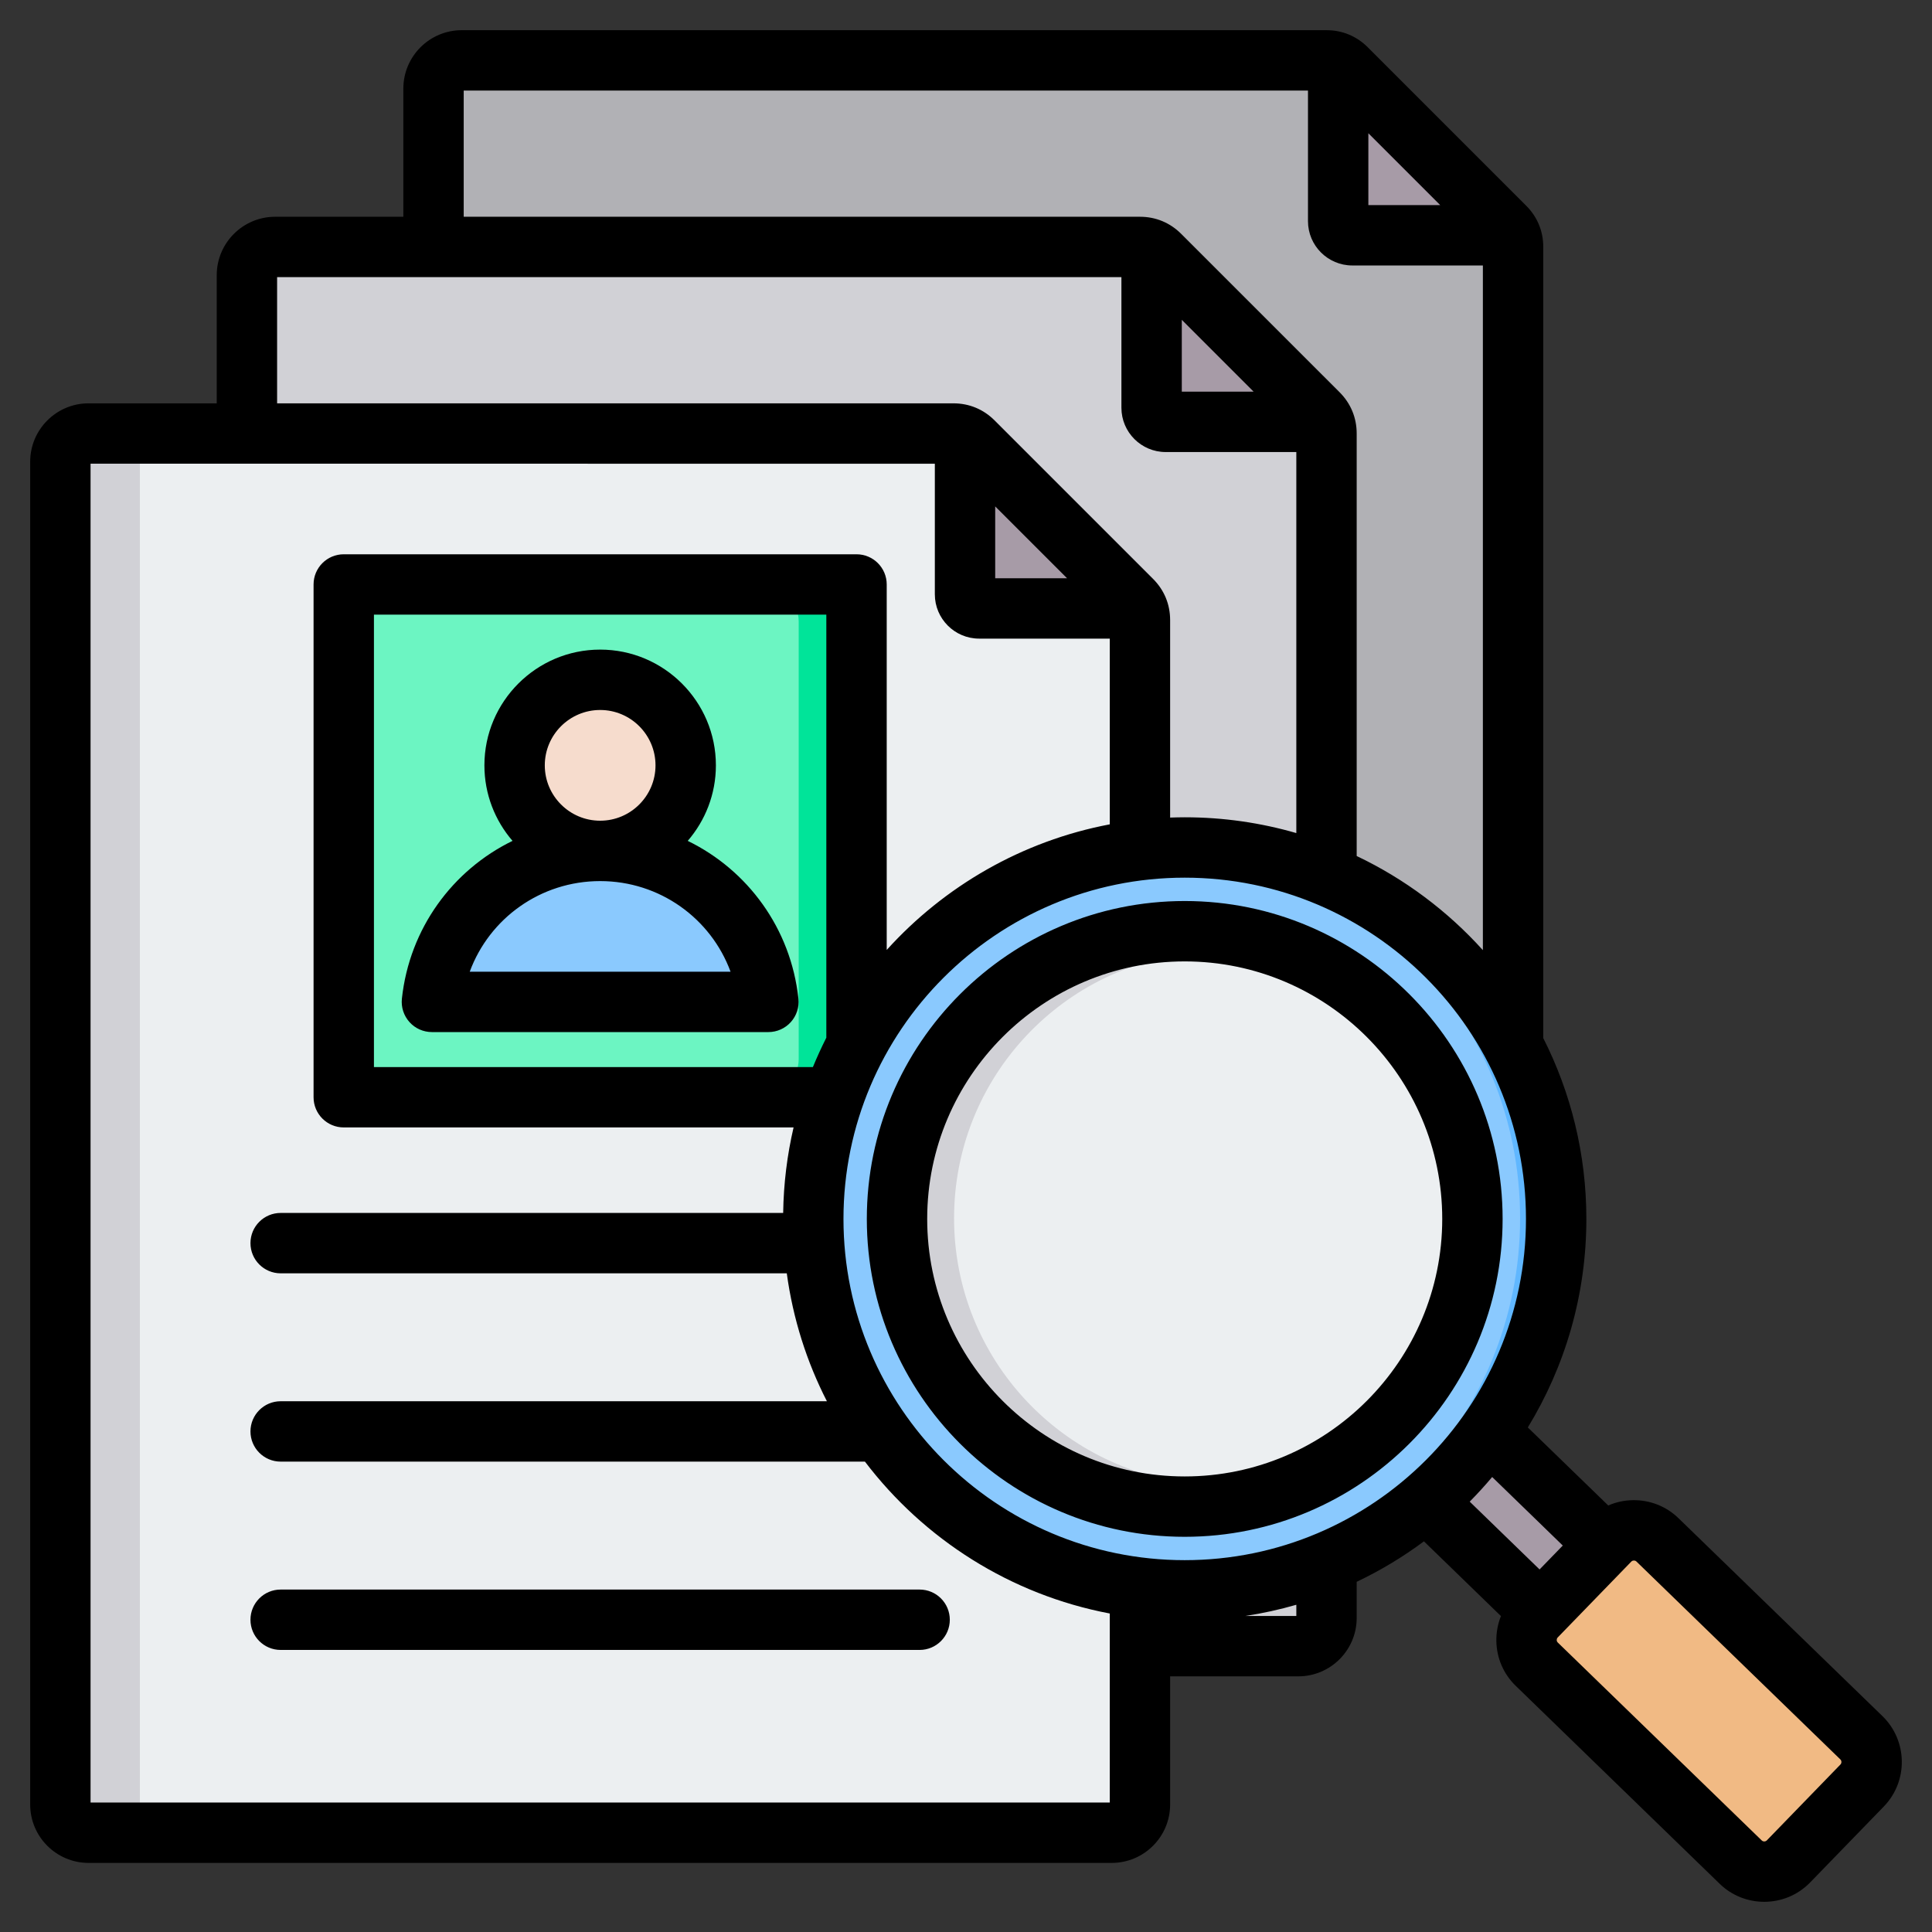 <svg id="Layer_1" enable-background="new 0 0 512 512" viewBox="0 0 512 512" xmlns="http://www.w3.org/2000/svg"><rect x="0" y="0" width="512" height="512" fill="#333333" stroke="none"/><g clip-rule="evenodd" fill-rule="evenodd"><g><g><path d="m123.503 16.178h228.234c2.05 0 3.814.731 5.264 2.181l41.802 41.802c1.449 1.45 2.18 3.214 2.18 5.264v312.598c0 4.1-3.345 7.445-7.445 7.445h-270.035c-4.101 0-7.445-3.345-7.445-7.445v-354.4c0-4.1 3.344-7.445 7.445-7.445z" fill="#b1b1b5"/><path d="m354.82 16.824c.791.361 1.518.873 2.181 1.535l41.802 41.802c.662.662 1.174 1.39 1.535 2.181h-41.796c-2.05 0-3.722-1.672-3.722-3.722z" fill="#a79ba7"/></g><g><path d="m73.476 66.205h228.234c2.051 0 3.815.731 5.264 2.181l41.803 41.802c1.45 1.45 2.18 3.214 2.18 5.265v312.597c0 4.101-3.345 7.445-7.445 7.445h-270.036c-4.101 0-7.445-3.345-7.445-7.445v-354.4c0-4.1 3.344-7.445 7.445-7.445z" fill="#d1d1d6"/><path d="m304.794 66.851c.791.361 1.518.873 2.18 1.535l41.803 41.802c.662.662 1.174 1.39 1.535 2.18h-41.796c-2.05 0-3.722-1.672-3.722-3.722z" fill="#a79ba7"/></g><g><path d="m23.449 116.232h228.234c2.05 0 3.815.731 5.264 2.181l41.803 41.802c1.449 1.45 2.18 3.214 2.18 5.264v312.598c0 4.101-3.345 7.445-7.445 7.445h-270.036c-4.101 0-7.445-3.345-7.445-7.445v-354.4c0-4.1 3.344-7.445 7.445-7.445z" fill="#eceff1"/><path d="m23.449 116.232h13.62v369.29h-13.62c-4.101 0-7.445-3.345-7.445-7.445v-354.4c0-4.1 3.344-7.445 7.445-7.445z" fill="#d1d1d6"/><path d="m254.767 116.878c.791.361 1.519.873 2.181 1.535l41.802 41.802c.662.662 1.174 1.39 1.535 2.181h-41.796c-2.05 0-3.723-1.672-3.723-3.723v-41.795z" fill="#a79ba7"/></g><g><path d="m101.107 154.716h115.891c5.5 0 10 4.5 10 10v115.891c0 5.5-4.5 10-10 10h-115.891c-5.5 0-10-4.5-10-10v-115.891c0-5.5 4.5-10 10-10z" fill="#6cf5c2"/><path d="m201.664 154.716h15.334c5.5 0 10 4.5 10 10v115.891c0 5.5-4.5 10-10 10h-15.334c5.5 0 10-4.5 10-10v-115.891c0-5.5-4.5-10-10-10z" fill="#00e499"/><path d="m118.526 265.342h81.053c2.213 0 3.852-2.005 3.41-4.174-4.167-20.452-22.254-35.842-43.936-35.842-21.683 0-39.769 15.39-43.937 35.842-.442 2.168 1.197 4.174 3.41 4.174z" fill="#8ac9fe"/><path d="m191.654 265.342h7.925c2.213 0 3.851-2.005 3.41-4.174-4.167-20.452-22.254-35.842-43.936-35.842-1.335 0-2.657.059-3.962.173 19.895 1.742 36.064 16.476 39.974 35.669.441 2.168-1.197 4.174-3.411 4.174z" fill="#60b7ff"/><circle cx="159.053" cy="202.752" fill="#f6dccd" r="22.671"/><path d="m159.053 180.081c12.521 0 22.671 10.151 22.671 22.671 0 12.521-10.151 22.672-22.671 22.672-1.072 0-2.127-.076-3.159-.22 11.026-1.537 19.513-11.002 19.513-22.452 0-11.449-8.487-20.914-19.513-22.451 1.032-.144 2.087-.22 3.159-.22z" fill="#f1cbbc"/></g><g><path d="m387.726 372.403c-4.777 6.814-10.396 12.995-16.706 18.391l45.423 44.526 17.293-17.821z" fill="#a79ba7"/><path d="m388.033 372.097c-.893 2.93-2.558 5.156-4.945 6.63l45.123 44.827 5.526-6.055z" fill="#837683"/><path d="m473.964 493.116 19.516-20.113c3.428-3.532 3.341-9.225-.19-12.653l-54.055-52.454c-3.531-3.428-9.227-3.342-12.654.19l-19.516 20.113c-3.427 3.532-3.342 9.227.19 12.654l54.055 52.452c3.533 3.427 9.227 3.343 12.654-.189z" fill="#f1ba84"/><path d="m431.238 407.896 54.055 52.454c3.531 3.428 3.618 9.121.19 12.653l-19.516 20.113c-.721.743-1.543 1.334-2.424 1.771 3.394 1.687 7.649 1.085 10.421-1.771l19.516-20.113c3.428-3.533 3.341-9.225-.191-12.653l-54.055-52.454c-2.788-2.706-6.925-3.222-10.23-1.582.804.399 1.558.926 2.234 1.582z" fill="#e3a76f"/><ellipse cx="313.962" cy="322.85" fill="#8ac9fe" rx="98.433" ry="98.433" transform="matrix(.707 -.707 .707 .707 -136.332 316.566)"/><path d="m313.963 224.417c54.363 0 98.433 44.07 98.433 98.434 0 54.363-44.07 98.433-98.433 98.433-1.602 0-3.195-.041-4.778-.117 52.143-2.493 93.655-45.555 93.655-98.316s-41.512-95.824-93.655-98.316c1.583-.077 3.175-.118 4.778-.118z" fill="#60b7ff"/><ellipse cx="313.962" cy="322.85" fill="#eceff1" rx="70.681" ry="70.681" transform="matrix(.109 -.994 .994 .109 -41.219 599.71)"/><path d="m313.963 252.169c1.606 0 3.199.059 4.778.164-36.807 2.458-65.903 33.087-65.903 70.517s29.096 68.059 65.903 70.516c-1.579.105-3.172.164-4.778.164-39.036 0-70.681-31.645-70.681-70.681 0-39.035 31.644-70.68 70.681-70.68z" fill="#d1d1d6"/></g></g><path d="m382.208 323.031c0-37.637-30.618-68.25-68.251-68.25-37.627 0-68.241 30.613-68.241 68.25 0 37.627 30.613 68.241 68.241 68.241 37.633 0 68.251-30.614 68.251-68.241zm16.001 0c0 46.449-37.802 84.237-84.252 84.237-46.449 0-84.242-37.788-84.242-84.237 0-46.459 37.792-84.251 84.242-84.251s84.252 37.792 84.252 84.251zm89.509 143.237-54.052-52.457c-.216-.212-.48-.254-.659-.254-.01 0-.01 0-.019 0-.179 0-.452.052-.668.273l-19.513 20.12c-.217.221-.259.49-.259.668 0 .188.052.452.283.668l54.048 52.452c.367.362.993.348 1.351-.019l19.508-20.111c.348-.356.348-.987-.02-1.34zm-144.178-40.989c-4.402 1.271-8.912 2.269-13.52 2.971h13.52zm-49.439 52.41h-270.101v-354.805l223.742.005v34.615c0 6.468 5.267 11.736 11.736 11.736h34.624v49.218c-23.251 4.406-43.841 16.392-59.113 33.283v-96.853c0-4.416-3.583-7.998-7.998-7.998h-135.894c-4.42 0-7.998 3.582-7.998 7.998v135.893c0 4.421 3.578 7.998 7.998 7.998h119.21c-1.699 7.301-2.645 14.881-2.759 22.662h-133.168c-4.42 0-8.003 3.583-8.003 7.998 0 4.42 3.583 8.003 8.003 8.003h134.128c1.638 12.061 5.291 23.481 10.63 33.899h-144.758c-4.42 0-8.003 3.592-8.003 7.998 0 4.42 3.583 8.003 8.003 8.003h154.837c15.634 20.549 38.55 35.26 64.884 40.25zm-220.663-370.801h179.212c4.185 0 7.975 1.568 10.936 4.534l41.973 41.973c2.971 2.966 4.538 6.746 4.538 10.94v52.33c1.28-.043 2.57-.076 3.86-.076 10.262 0 20.191 1.464 29.583 4.185v-100.978h-34.62c-6.473 0-11.732-5.263-11.732-11.736v-34.615h-223.75zm49.449-49.444h179.203c4.19 0 7.979 1.568 10.94 4.533l41.978 41.973c2.961 2.966 4.529 6.751 4.529 10.945v111.96c12.743 6.063 24.093 14.584 33.443 24.945v-181.448h-34.61c-6.468 0-11.741-5.263-11.741-11.736v-34.614h-223.742zm239.742-3.088v-19.042l19.042 19.042zm-49.439 49.444v-19.043l19.037 19.042h-19.037zm-49.453 49.438h19.042l-19.042-19.038zm-44.75 9.651h-119.888v119.893h116.329c1.092-2.65 2.278-5.244 3.559-7.782zm94.97 250.57c-49.867 0-90.427-40.57-90.427-90.428 0-49.872 40.56-90.442 90.427-90.442 49.872 0 90.442 40.57 90.442 90.442 0 49.858-40.57 90.428-90.442 90.428zm81.484-22.036c-1.893 2.26-3.884 4.43-5.95 6.529l18.515 17.969 6.153-6.341zm103.788 87.325-19.522 20.12c-3.319 3.423-7.74 5.131-12.169 5.131-4.251 0-8.511-1.577-11.797-4.769l-54.052-52.461c-3.248-3.14-5.07-7.372-5.141-11.91-.028-2.288.391-4.519 1.219-6.581l-20.408-19.809c-5.55 4.133-11.519 7.73-17.823 10.724v9.589c0 8.53-6.939 15.469-15.479 15.469h-33.96v33.97c0 8.53-6.939 15.469-15.479 15.469h-271.141c-8.539 0-15.478-6.939-15.478-15.469v-355.86c0-8.53 6.939-15.474 15.478-15.474h33.961v-33.965c0-8.535 6.944-15.478 15.483-15.478h33.97v-33.965c0-8.535 6.939-15.478 15.469-15.478h229.169c4.199 0 7.979 1.568 10.95 4.533l41.968 41.973c2.97 2.966 4.534 6.751 4.534 10.945v209.656c7.301 14.41 11.421 30.693 11.421 47.923 0 20.219-5.672 39.138-15.512 55.257l21.311 20.68c2.038-.889 4.26-1.379 6.548-1.407 4.529-.061 8.822 1.629 12.061 4.769l54.062 52.461c6.698 6.511 6.857 17.258.357 23.957zm-374.742-221.237h69.121c-5.221-14.156-18.793-24.009-34.549-24.013h-.009-.014c-15.756.005-29.337 9.857-34.549 24.013zm34.549-40.014h.014.009c8.078-.005 14.659-6.581 14.659-14.669 0-8.092-6.581-14.674-14.669-14.674-8.092 0-14.674 6.581-14.674 14.674.002 8.088 6.583 14.664 14.661 14.669zm-50.517 53.365c1.506 1.69 3.677 2.65 5.95 2.65h89.162c2.269 0 4.43-.96 5.946-2.65 1.52-1.69 2.25-3.945 2.01-6.2-1.996-18.633-13.459-34.088-29.328-41.822 4.642-5.376 7.461-12.372 7.461-20.012 0-16.914-13.76-30.675-30.67-30.675s-30.675 13.76-30.675 30.675c0 7.64 2.811 14.636 7.452 20.012-15.86 7.735-27.318 23.185-29.319 41.822-.239 2.255.491 4.51 2.011 6.2zm143.19 158.391c0-4.42-3.582-8.003-8.003-8.003h-169.326c-4.42 0-8.003 3.582-8.003 8.003 0 4.415 3.583 7.998 8.003 7.998h169.326c4.421 0 8.003-3.583 8.003-7.998z"/></g></svg>
